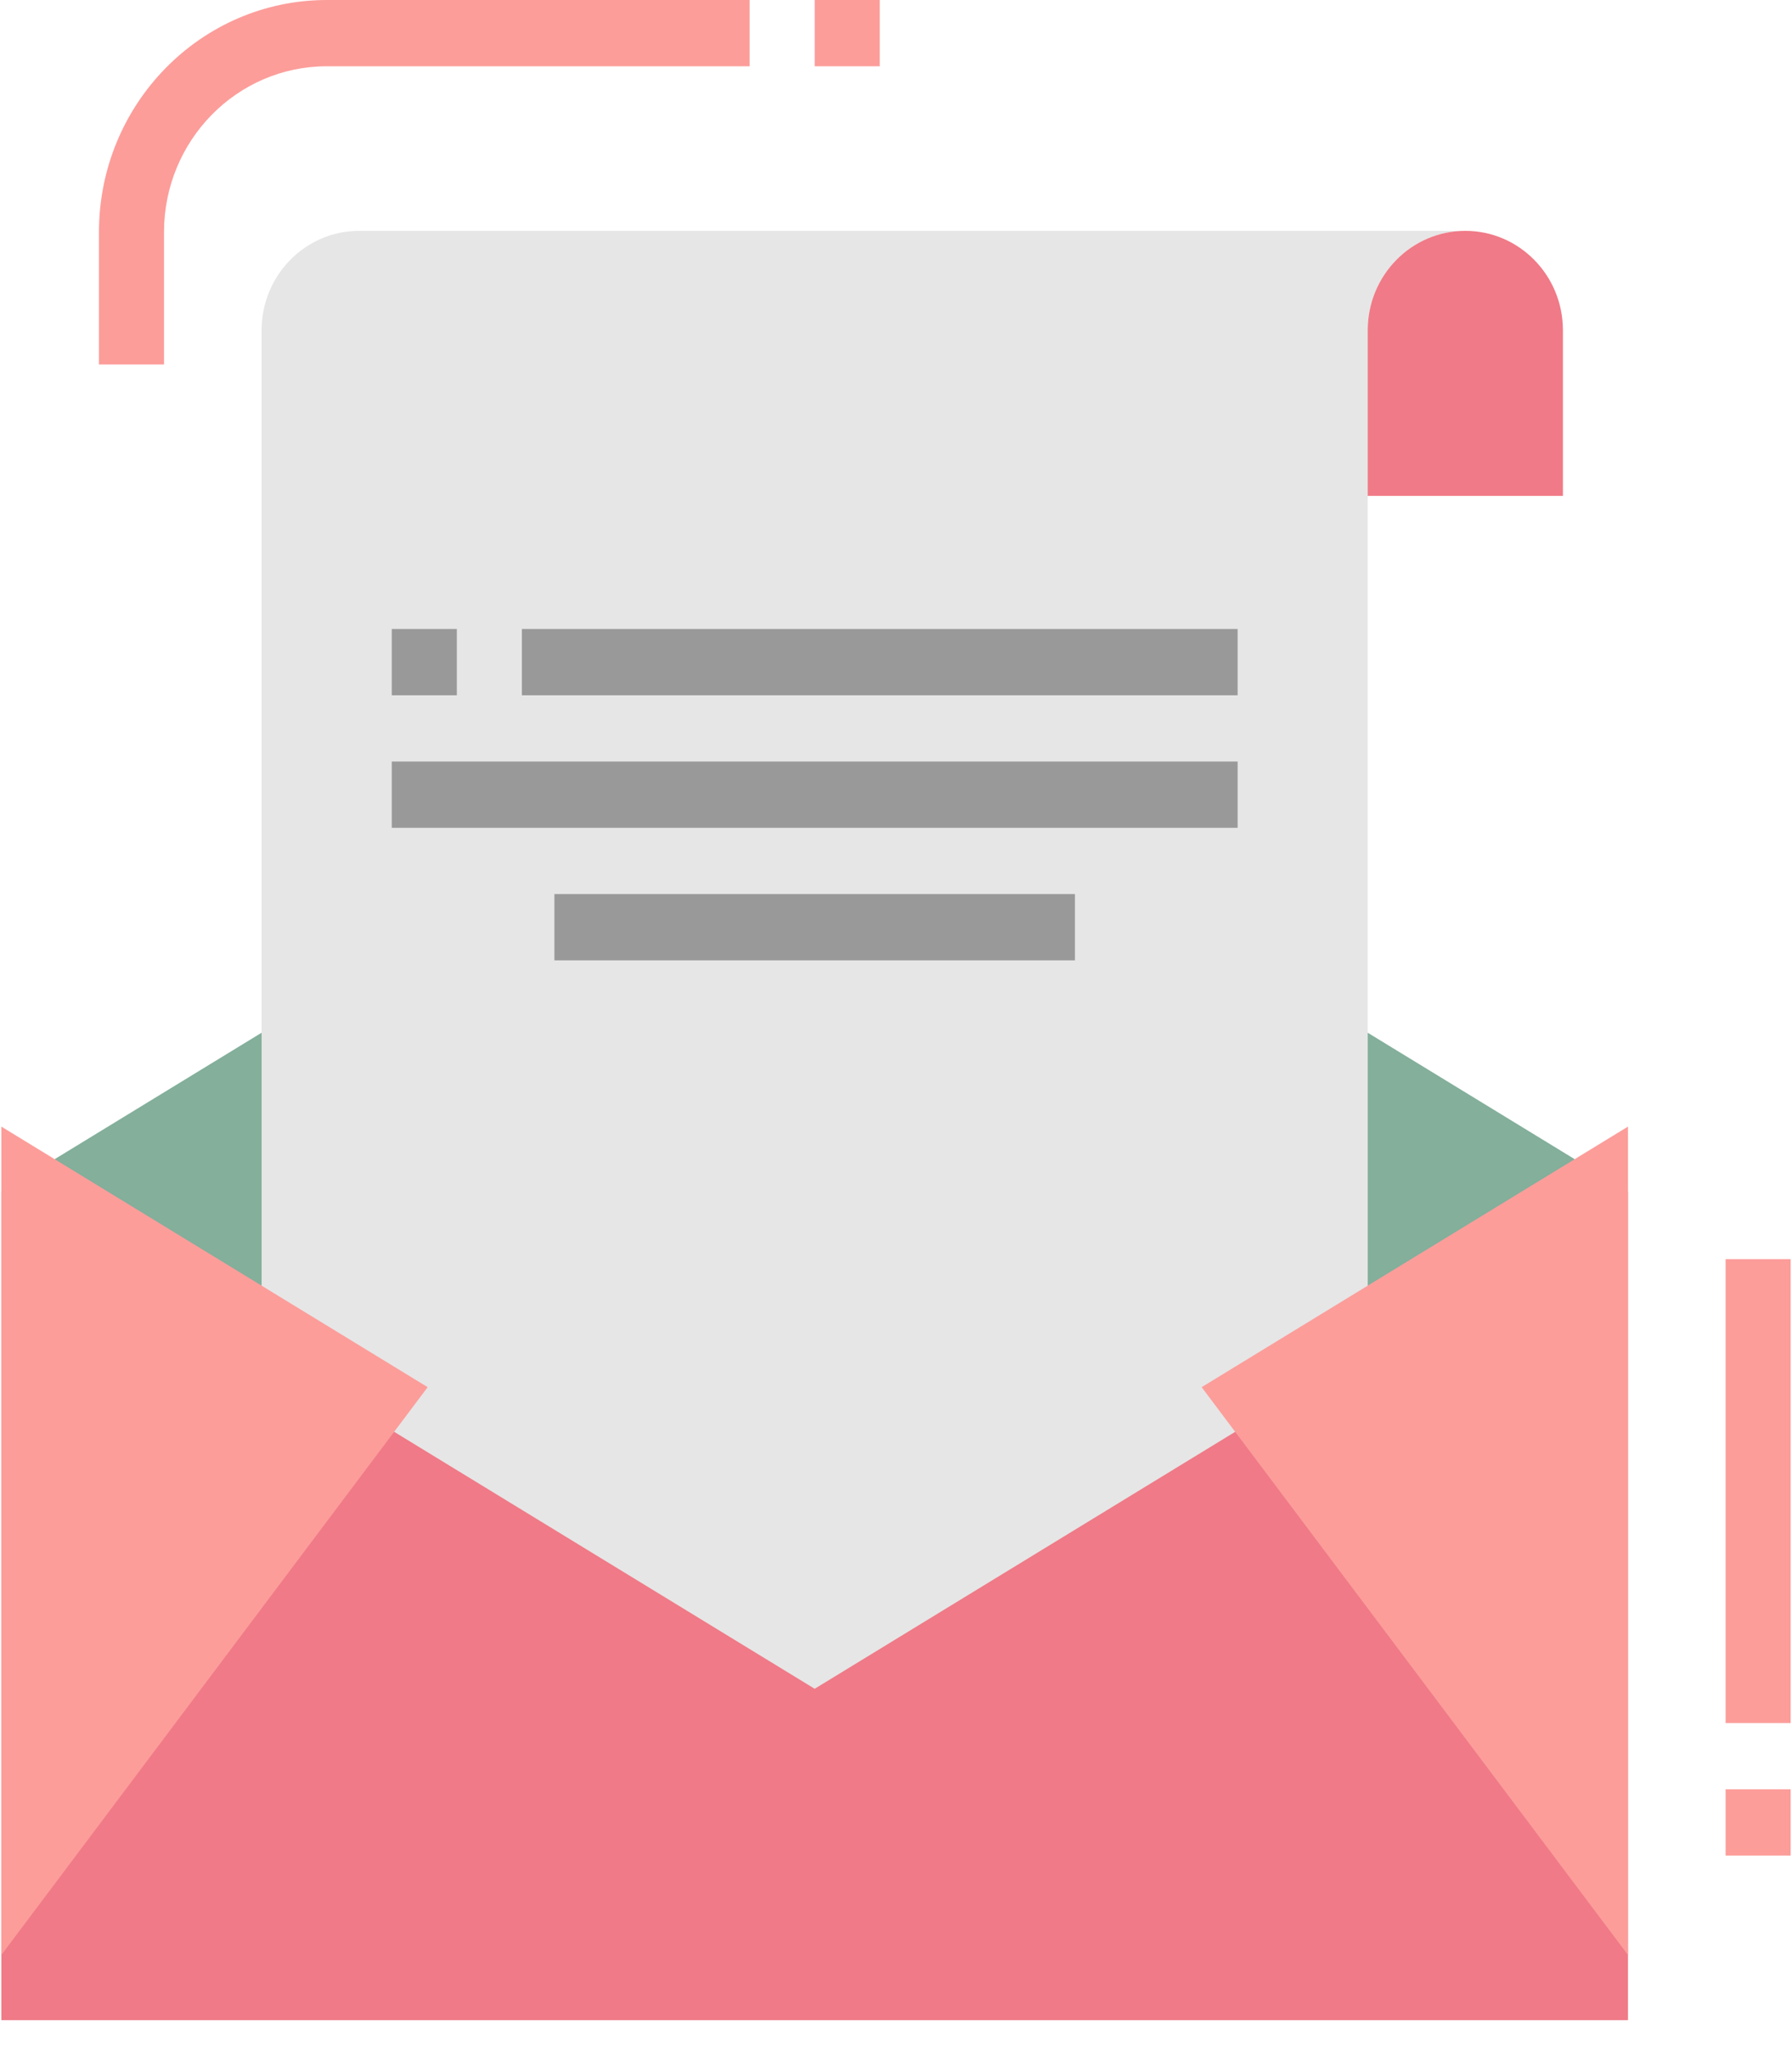 <svg width="55" height="63" viewBox="0 0 55 63" xmlns="http://www.w3.org/2000/svg" xmlns:xlink="http://www.w3.org/1999/xlink"><title>ic_support</title><desc>Created with Sketch.</desc><g id="Page-1" stroke="none" stroke-width="1" fill="none" fill-rule="evenodd"><g id="mawada-new-inner-4" transform="translate(-1038, -910)" fill-rule="nonzero"><g id="Group-59" transform="translate(993, 261)"><g id="Group-44" transform="translate(0, 484)"><g id="Group-42" transform="translate(42, 165)"><g id="ic_support" transform="translate(3, 0)"><path d="M44.974 7.085v0C43.319 7.085 41.978 8.451 41.978 10.136V57.932H8.029V10.136C8.029 8.451 9.37 7.085 11.025 7.085H44.974z" id="Path" fill="#e6e6e6"/><g id="Group" transform="translate(0, 7.039)" fill="#f07a87"><path id="Path" d="M49.966 29.537 25.004 44.791.041 29.537V54.961H49.966z"/><path d="M44.974.046v0C46.628.046 47.969 1.412 47.969 3.097V8.181v0H41.978v0V3.097C41.978 1.411 43.319.046 44.974.046z" id="Path"/></g><g id="Group" transform="translate(0, 31.648)" fill="#83af9b"><path id="Path" d="M.041 4.928 8.029.047V9.809L.041 4.928"/><path id="Path" d="M49.966 4.928 41.978.047V9.809L49.966 4.928"/></g><g id="Group" fill="#fc9d9a"><path id="Path" d="M49.966 34.576 36.881 42.573 49.966 60z"/><path id="Path" d="M.041 34.576V60L13.126 42.573z"/><path d="M5.034 11.186H3.037V7.119C3.041 3.189 6.168.004 10.026.0H23.007V2.034H10.026C7.27 2.037 5.037 4.312 5.034 7.119V11.186z" id="Path"/><path id="Rectangle" d="M25.004.0h1.997v2.034H25.004z"/><path id="Rectangle" d="M52.962 38.644h1.997v14.237H52.962z"/><path id="Rectangle" d="M52.962 54.915h1.997v2.034H52.962z"/></g><g id="Group" transform="translate(11.967, 19.227)" fill="#999"><path id="Rectangle" d="M.057.077h1.997v2.034H.057z"/><path id="Rectangle" d="M4.051.077h21.967v2.034H4.051z"/><path id="Rectangle" d="M.057 4.145h25.961v2.034H.057z"/><path id="Rectangle" d="M5.049 8.213h15.976v2.034H5.049z"/></g></g></g></g></g></g></g></svg>